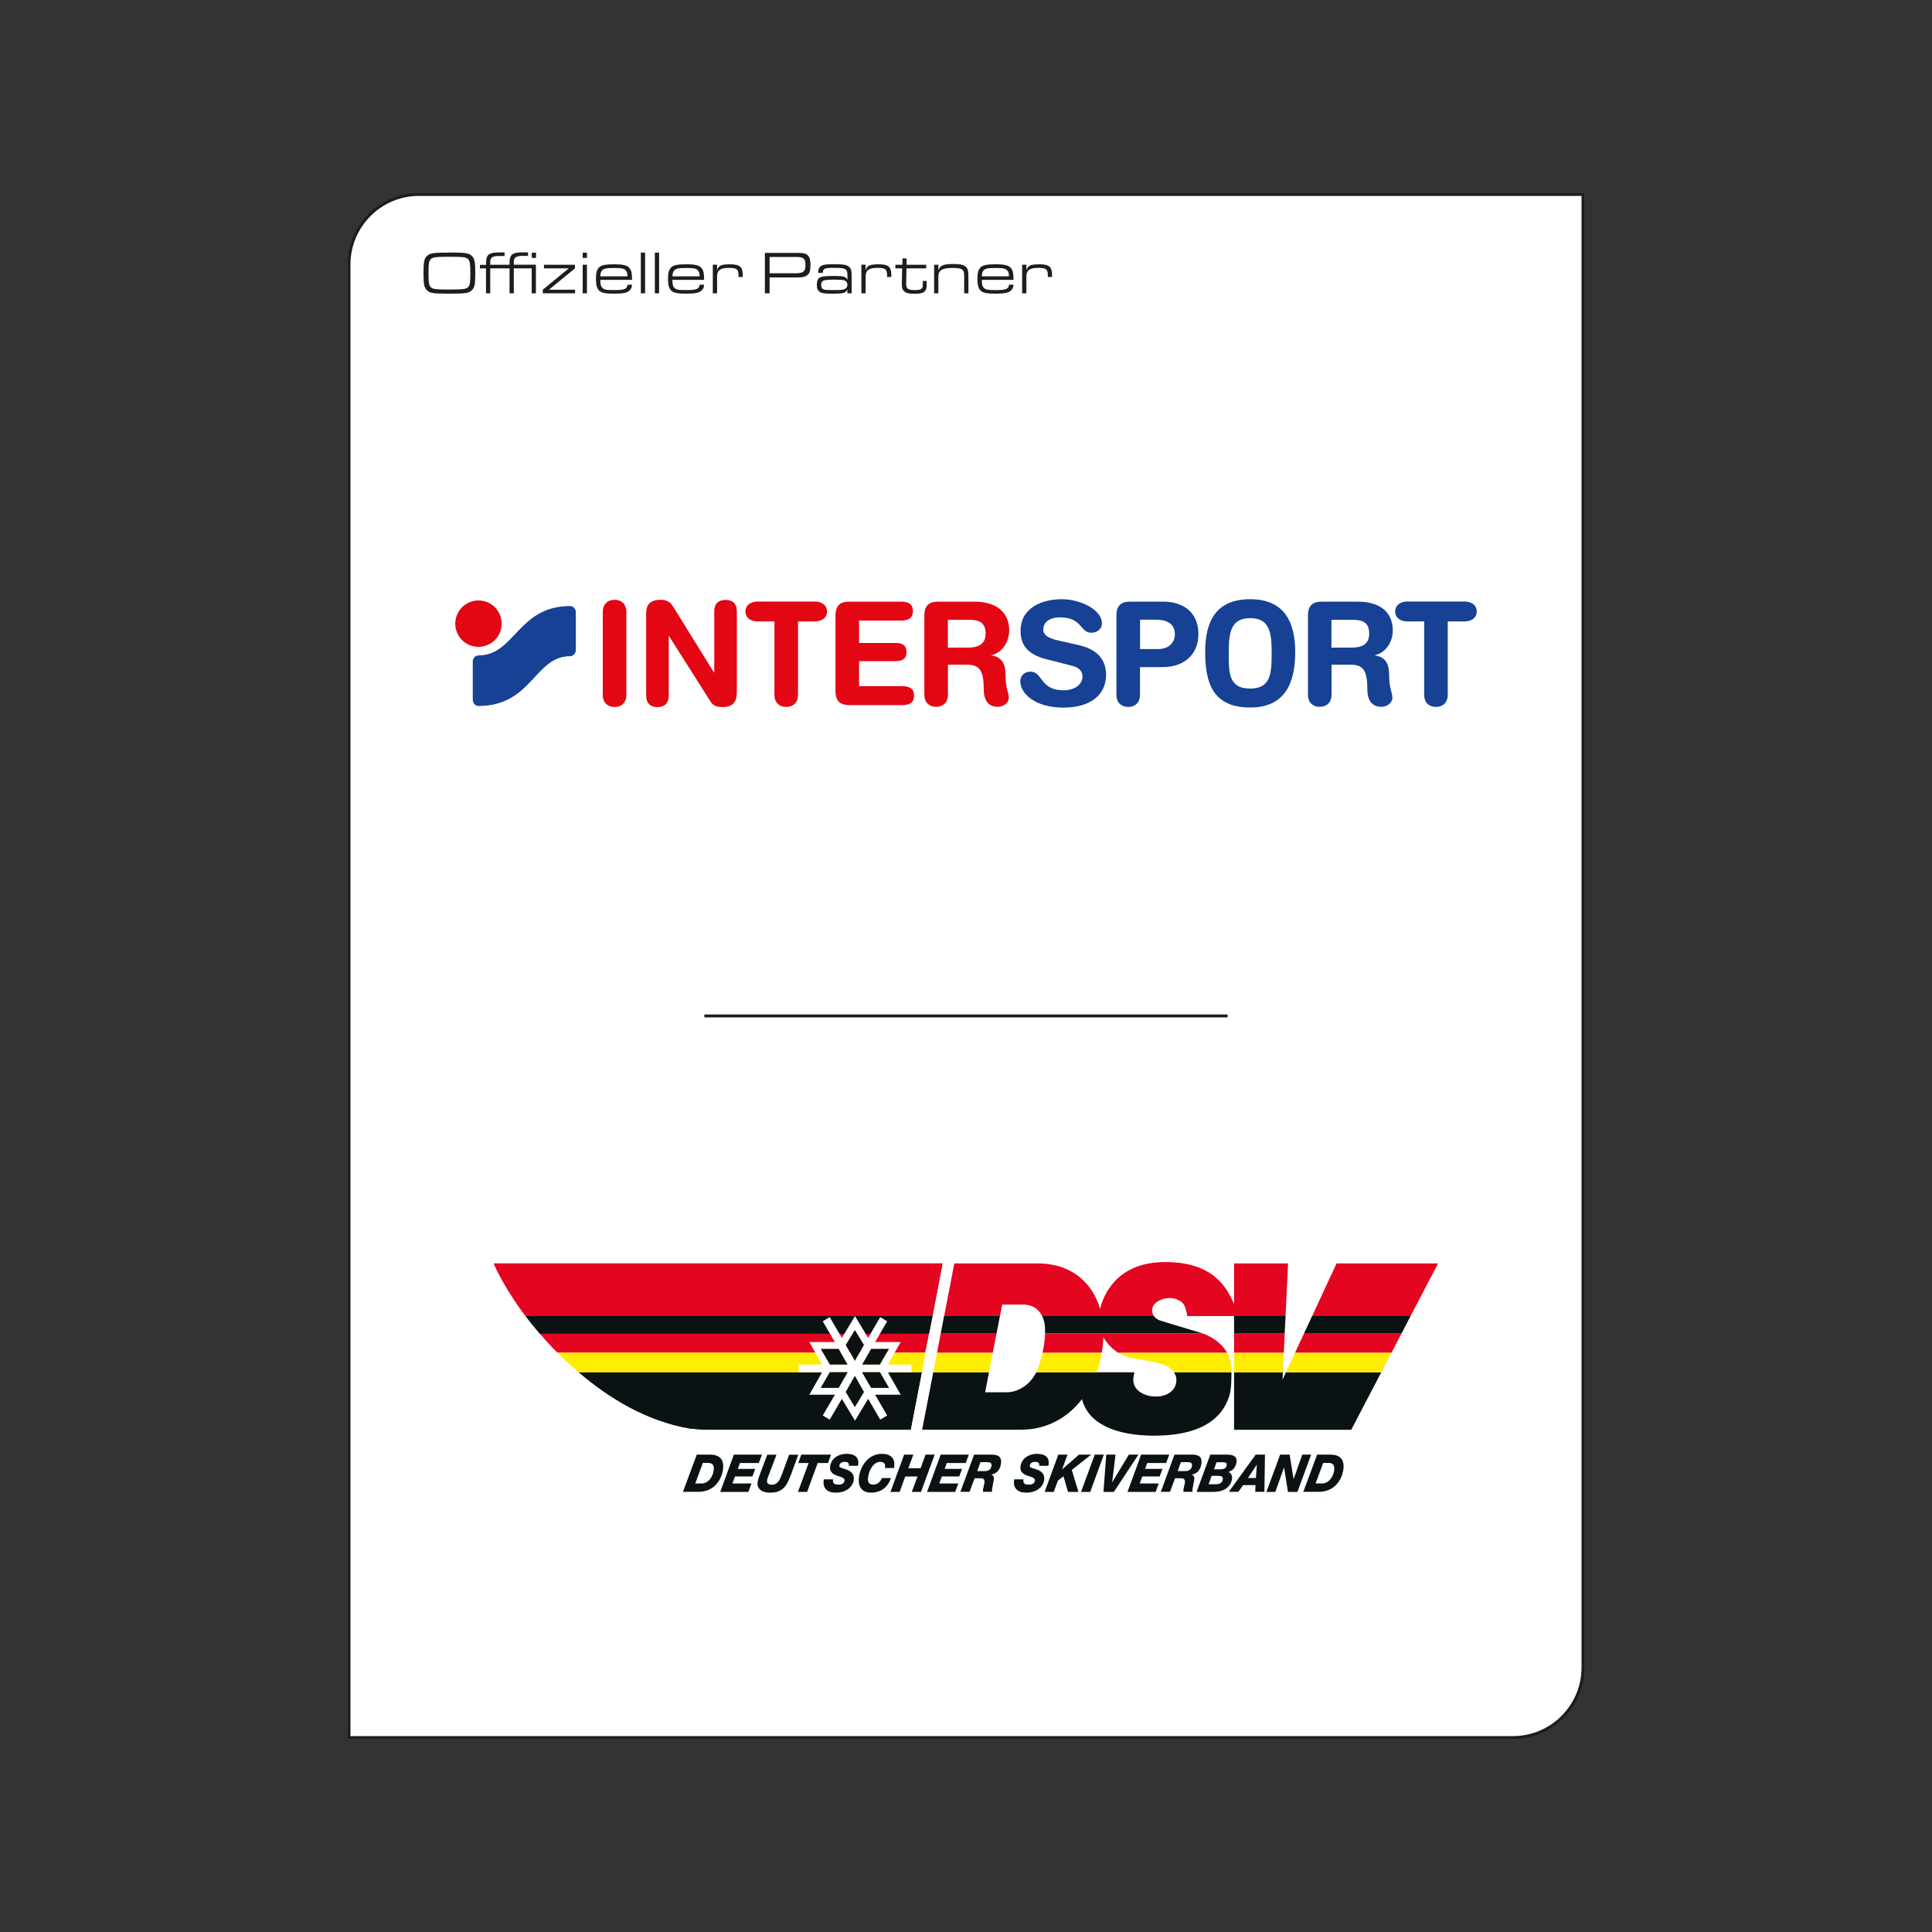 <?xml version="1.0" encoding="UTF-8"?><svg id="Ebene_1" xmlns="http://www.w3.org/2000/svg" xmlns:xlink="http://www.w3.org/1999/xlink" viewBox="0 0 200 200"><rect x="0" y="0" width="200" height="200" fill="#333333" stroke="none"/><defs><clipPath id="clippath"><rect x="36" y="20" width="128" height="160" style="fill:none;"/></clipPath><clipPath id="clippath-1"><rect x="36" y="20" width="128" height="160" style="fill:none;"/></clipPath></defs><g style="clip-path:url(#clippath);"><path d="M43.38,20.13c-4,0-7.25,3.25-7.25,7.25v152.49h120.49c4,0,7.25-3.25,7.25-7.25V20.13H43.38Z" style="fill:#fff;"/><path d="M43.38,20.13c-4,0-7.25,3.25-7.25,7.25v152.49h120.49c4,0,7.25-3.25,7.25-7.25V20.13H43.38Z" style="fill:none; stroke:#1d1d1b; stroke-width:.3px;"/></g><line x1="127.08" y1="105.17" x2="72.92" y2="105.17" style="fill:none; stroke:#1d1d1b; stroke-width:.3px;"/><g style="clip-path:url(#clippath-1);"><path d="M105.81,30.36h.44v-1.74c0-.64.34-.89,1.23-.89.81,0,.99.14.99.78v.16h.44v-.17c0-.88-.29-1.14-1.32-1.14-.91,0-1.18.13-1.34.62v-.58h-.44v2.96ZM101.64,28.61c0-.25.03-.36.09-.48.16-.31.41-.39,1.32-.39s1.14.07,1.31.39c.06.13.08.24.09.48h-2.81ZM104.92,28.97c0-.64-.06-.93-.23-1.17-.24-.33-.64-.44-1.64-.44-.85,0-1.27.08-1.51.29-.26.23-.36.59-.36,1.23s.11,1,.36,1.23c.24.21.66.29,1.52.29.94,0,1.36-.09,1.61-.34.16-.15.23-.32.25-.59h-.46c-.06.45-.33.56-1.38.56-.83,0-1.06-.04-1.25-.25-.15-.16-.19-.31-.19-.81h3.28ZM96.7,30.36h.44v-1.74c0-.64.39-.88,1.46-.88.99,0,1.21.14,1.21.78v1.84h.44v-1.86c0-.49-.09-.75-.33-.93-.24-.18-.56-.24-1.2-.24-1.08,0-1.39.13-1.58.67v-.59h-.44v2.96ZM92.68,27.78h.71l-.03,1.48v.14c0,.43.05.58.24.76.21.19.5.25,1.12.25.58,0,.89-.09,1.06-.31.13-.16.15-.31.15-.9v-.12h-.4v.1c0,.44,0,.53-.07.63-.1.16-.3.22-.71.22-.81,0-.96-.13-.94-.77l.03-1.48h2.04v-.37h-2.03v-.66s-.43,0-.43,0v.66h-.73v.37ZM89.17,30.36h.44v-1.74c0-.64.34-.89,1.23-.89.81,0,.99.14.99.78v.16h.44v-.17c0-.88-.29-1.14-1.32-1.14-.91,0-1.18.13-1.34.62v-.58h-.44v2.96ZM86.39,28.95c.64,0,.96.03,1.09.1.16.09.24.22.24.41,0,.26-.11.41-.36.49-.17.06-.44.08-1.03.08-.64,0-.86-.01-1.03-.06-.19-.05-.29-.21-.29-.47,0-.47.2-.55,1.37-.55M85.18,28.26c0-.46.16-.53,1.14-.53,1.29,0,1.41.07,1.41.93v.31c-.08-.16-.16-.24-.33-.31-.18-.07-.44-.09-1.14-.09-.87,0-1.23.05-1.44.19-.17.12-.26.35-.26.71,0,.39.08.59.3.74.21.16.49.19,1.47.19s1.24-.07,1.39-.44v.4h.44v-1.83c0-.54-.06-.74-.28-.92-.26-.21-.57-.26-1.58-.26-.77,0-1.04.04-1.28.17-.22.13-.32.34-.32.73h.47ZM79.67,28.3v-1.7h2.71c.8,0,1,.17,1,.84s-.2.85-1.1.85h-2.61ZM79.17,30.36h.5v-1.64h2.98c.45,0,.71-.07.92-.23.25-.2.33-.46.33-1.07,0-.5-.07-.77-.25-.96-.2-.21-.46-.28-1.11-.28h-3.36v4.17ZM73.79,30.36h.44v-1.74c0-.64.34-.89,1.23-.89.81,0,.99.14.99.78v.16h.44v-.17c0-.88-.29-1.14-1.32-1.14-.91,0-1.18.13-1.34.62v-.58h-.44v2.96ZM69.62,28.61c0-.25.03-.36.09-.48.16-.31.41-.39,1.32-.39s1.14.07,1.31.39c.06.13.08.24.09.48h-2.81ZM72.89,28.97c0-.64-.06-.93-.23-1.17-.24-.33-.64-.44-1.64-.44-.85,0-1.27.08-1.51.29-.26.23-.36.59-.36,1.23s.11,1,.36,1.23c.24.21.66.29,1.52.29.94,0,1.36-.09,1.61-.34.16-.15.23-.32.25-.59h-.46c-.06.45-.32.56-1.38.56-.83,0-1.06-.04-1.25-.25-.15-.16-.19-.31-.19-.81h3.28ZM67.79,30.36h.44v-4.21h-.44v4.21ZM66.34,30.36h.44v-4.21h-.44v4.21ZM62.15,28.61c0-.25.03-.36.09-.48.16-.31.41-.39,1.32-.39s1.14.07,1.31.39c.06.13.08.24.09.48h-2.81ZM65.43,28.97c0-.64-.06-.93-.23-1.17-.24-.33-.64-.44-1.64-.44-.85,0-1.27.08-1.51.29-.26.23-.36.59-.36,1.23s.11,1,.36,1.23c.24.21.66.29,1.52.29.94,0,1.36-.09,1.61-.34.16-.15.23-.32.25-.59h-.46c-.06.45-.33.56-1.38.56-.83,0-1.06-.04-1.25-.25-.15-.16-.19-.31-.19-.81h3.28ZM60.32,26.7h.44v-.54h-.44v.54ZM60.32,30.36h.44v-2.96h-.44v2.96ZM56.19,30.36h3.34v-.37h-2.7l2.69-2.21v-.37h-3.21v.37h2.57l-2.69,2.21v.37ZM55.05,26.7h.44v-.54h-.44v.54ZM49.67,27.78h.64v2.58h.44v-2.58h2v2.58h.44v-2.58h1.85v2.58h.44v-2.96h-2.29v-.25c0-.55.23-.68,1.17-.66h.3v-.37h-.39c-1.21-.01-1.51.19-1.52,1.06v.23h-2v-.25c0-.55.22-.68,1.18-.66h.3v-.37h-.39c-1.21-.01-1.51.19-1.52,1.06v.23h-.64v.37ZM46.55,26.58c1.38,0,1.73.04,1.92.26.17.18.22.48.22,1.44s-.04,1.25-.22,1.43c-.21.22-.48.26-1.95.26s-1.73-.03-1.94-.26c-.18-.18-.22-.48-.22-1.43s.04-1.26.22-1.44c.2-.21.53-.26,1.97-.26M46.55,26.15c-1.74,0-2.06.05-2.38.38-.27.28-.33.61-.33,1.75s.06,1.46.33,1.74c.32.33.64.38,2.35.38s2.03-.05,2.35-.38c.27-.28.33-.61.33-1.75s-.06-1.46-.33-1.75c-.32-.32-.64-.38-2.33-.38" style="fill:#1d1d1b;"/></g><path d="M72.12,150.58h1.37c.93,0,1.54.44,1.34,1.63-.21,1.2-1.07,2.22-2.51,2.22h-1.62l1.43-3.85ZM71.96,153.57h.63c.82,0,1.19-.78,1.28-1.28.11-.63-.13-.85-.57-.85h-.54l-.79,2.13Z" style="fill:#0b1213;"/><polygon points="75.97 150.58 78.88 150.58 78.55 151.45 76.6 151.45 76.38 152.06 78.18 152.06 77.89 152.84 76.09 152.84 75.82 153.57 77.79 153.57 77.47 154.44 74.56 154.44 75.97 150.58" style="fill:#0b1213;"/><path d="M81.82,152.79c-.38,1.04-.8,1.73-2.11,1.73-.95,0-1.39-.5-1.28-1.11.06-.32.15-.56.24-.81l.76-2.01h.95l-.78,2.06c-.07.18-.16.38-.19.59-.05.29.13.46.47.46.65,0,.84-.51,1.08-1.12l.73-1.99h.95l-.81,2.2Z" style="fill:#0b1213;"/><polygon points="85.72 151.45 84.65 151.45 83.55 154.44 82.6 154.44 83.71 151.45 82.64 151.45 82.95 150.58 86.03 150.58 85.72 151.45" style="fill:#0b1213;"/><path d="M86.24,153.14c-.07.42.13.55.57.55.38,0,.57-.17.61-.38.07-.38-.48-.43-.83-.57-.42-.17-.75-.43-.65-.99.15-.87.96-1.25,1.69-1.25.77,0,1.38.3,1.19,1.24h-.95c.02-.15,0-.25-.07-.31-.07-.07-.2-.1-.36-.1-.24,0-.5.1-.54.35-.04.23.11.26.59.4.47.15,1.01.42.88,1.18-.12.69-.79,1.26-1.86,1.26-.87,0-1.39-.46-1.23-1.38h.95Z" style="fill:#0b1213;"/><path d="M91.6,151.97c.1-.36-.03-.64-.48-.64-.72,0-1.14.88-1.24,1.49-.09.5-.01.87.52.87.4,0,.75-.29.89-.68h.95c-.37.99-1.05,1.51-2.11,1.51-.57,0-1.43-.31-1.19-1.74.21-1.24,1.11-2.28,2.34-2.28.91,0,1.45.45,1.27,1.47h-.95Z" style="fill:#0b1213;"/><polygon points="93.6 150.58 94.55 150.58 94.03 151.99 95.3 151.99 95.81 150.58 96.76 150.58 95.34 154.44 94.39 154.44 94.98 152.85 93.71 152.85 93.13 154.44 92.18 154.44 93.6 150.58" style="fill:#0b1213;"/><polygon points="97.38 150.58 100.29 150.58 99.97 151.45 98.01 151.45 97.79 152.06 99.59 152.06 99.3 152.84 97.5 152.84 97.23 153.57 99.2 153.57 98.88 154.44 95.97 154.44 97.38 150.58" style="fill:#0b1213;"/><path d="M100.84,150.58h1.78c.66,0,1.13.18.99,1-.1.58-.43.99-1.01,1.07h0c.26.08.33.28.26.65-.05.28-.1.5-.14.72-.02.13-.05.3-.01.41h-.95c0-.07,0-.15,0-.22.03-.2.09-.4.14-.66.06-.34-.05-.52-.38-.52h-.63l-.52,1.4h-.95l1.42-3.85ZM101.16,152.29h.75c.34,0,.66-.11.73-.53.06-.33-.19-.4-.44-.4h-.7l-.34.93Z" style="fill:#0b1213;"/><path d="M105.95,153.14c-.07.42.13.55.57.55.38,0,.57-.17.61-.38.07-.38-.48-.43-.83-.57-.42-.17-.75-.43-.65-.99.15-.87.96-1.25,1.69-1.25.77,0,1.38.3,1.19,1.24h-.95c.02-.15,0-.25-.07-.31-.08-.07-.2-.1-.36-.1-.24,0-.5.1-.54.35-.04.23.11.26.59.4.47.15,1.01.42.88,1.18-.12.69-.79,1.26-1.86,1.26-.87,0-1.39-.46-1.23-1.38h.95Z" style="fill:#0b1213;"/><polygon points="109.56 150.58 110.51 150.58 109.95 152.1 109.96 152.1 111.7 150.58 112.96 150.58 110.95 152.17 111.64 154.44 110.56 154.44 110.09 152.82 109.52 153.27 109.08 154.44 108.14 154.44 109.56 150.58" style="fill:#0b1213;"/><polygon points="113.33 150.58 114.27 150.58 112.86 154.44 111.91 154.44 113.33 150.58" style="fill:#0b1213;"/><polygon points="114.52 150.58 115.48 150.58 115.13 153.44 115.14 153.44 116.86 150.58 117.85 150.58 115.31 154.44 114.23 154.44 114.52 150.58" style="fill:#0b1213;"/><polygon points="118.13 150.58 121.04 150.58 120.72 151.45 118.76 151.45 118.54 152.06 120.34 152.06 120.05 152.84 118.25 152.84 117.98 153.57 119.95 153.57 119.63 154.44 116.72 154.44 118.13 150.58" style="fill:#0b1213;"/><path d="M121.59,150.58h1.78c.66,0,1.13.18.99,1-.1.58-.43.99-1.01,1.07h0c.26.08.33.28.26.65-.05.28-.1.5-.14.72-.02.13-.05.3-.01.41h-.95c0-.07,0-.15,0-.22.03-.2.09-.4.14-.66.06-.34-.05-.52-.38-.52h-.63l-.52,1.4h-.95l1.41-3.85ZM121.91,152.29h.75c.34,0,.66-.11.73-.53.06-.33-.19-.4-.44-.4h-.7l-.34.93Z" style="fill:#0b1213;"/><path d="M125.3,150.58h1.7c.98,0,1.06.42.99.84-.09.51-.4.85-.84.95h0c.31.09.44.42.38.77-.13.78-.81,1.29-1.88,1.3h-1.78l1.42-3.86ZM125.11,153.65h.74c.33,0,.66-.08.73-.49.06-.36-.24-.38-.48-.38h-.67l-.32.87ZM125.68,152.1h.67c.38,0,.59-.13.64-.43.05-.28-.22-.3-.43-.3h-.62l-.27.73Z" style="fill:#0b1213;"/><path d="M129.99,150.58h.96l-.06,3.85h-.95l.03-.69h-1.28l-.49.69h-.99l2.78-3.85ZM129.18,153h.83l.1-1.39h0l-.92,1.39Z" style="fill:#0b1213;"/><polygon points="132.52 150.58 133.5 150.58 133.91 153.11 133.92 153.11 134.81 150.58 135.73 150.58 134.31 154.44 133.33 154.44 132.93 151.92 132.92 151.92 132.02 154.44 131.1 154.44 132.52 150.58" style="fill:#0b1213;"/><path d="M136.35,150.58h1.36c.93,0,1.54.44,1.34,1.63-.21,1.2-1.07,2.22-2.51,2.22h-1.62l1.43-3.85ZM136.19,153.57h.63c.82,0,1.19-.78,1.28-1.28.11-.63-.14-.85-.57-.85h-.55l-.79,2.13Z" style="fill:#0b1213;"/><path d="M120.14,136.72c-.34-.12-.55-.29-.69-.48h-11.57c.3.61.31,1.07.3,1.81h16.38c-.2-.07-2.45-.72-4.43-1.34" style="fill:#0b1213;"/><path d="M102.39,142.06h-5.78l-1.15,5.94h10.27c2.62,0,4.79-1.23,6.28-3.16.63,2.55,3.51,3.78,7.47,3.78,4.36,0,7.01-1.44,7.81-4.24,0,0,.12-.4.16-1.1.03-.44.03-1.22.03-1.22h-5.96c.17.24.26.51.26.8,0,1.03-.89,1.71-2.13,1.71s-2.4-.68-2.33-1.82c.02-.3.09-.54.12-.69h-10.17c-.6,1.22-1.8,2.07-3.09,2.07h-2.2l.4-2.07Z" style="fill:#0b1213;"/><polygon points="103.51 136.24 97.73 136.24 97.38 138.06 103.16 138.06 103.51 136.24" style="fill:#0b1213;"/><polygon points="133.08 136.24 127.75 136.24 127.75 138.06 132.99 138.06 133.08 136.24" style="fill:#0b1213;"/><polygon points="146.02 136.24 135.83 136.24 134.98 138.06 145.08 138.06 146.02 136.24" style="fill:#0b1213;"/><polygon points="142.99 142.06 133.12 142.06 132.77 142.83 132.8 142.06 127.75 142.06 127.75 148.01 139.88 148.01 142.99 142.06" style="fill:#0b1213;"/><path d="M133.33,130.79h-5.58v4.19c-.74-1.65-2.15-4.43-7.36-4.33-5,.09-6.25,3.72-6.51,4.84-.83-2.83-3.1-4.7-6.42-4.7h-8.67l-1.05,5.45h5.78l.23-1.19h2.27c.82.05,1.44.36,1.87,1.19h11.57c-.15-.2-.19-.41-.19-.59,0-.91,1.16-1.28,1.8-1.28.38,0,1.13.14,1.48.68.17.26.31.8.35,1.19h10.18l.26-5.45Z" style="fill:#e40521;"/><polygon points="146.02 136.24 148.87 130.79 138.36 130.79 135.83 136.24 146.02 136.24" style="fill:#e40521;"/><polygon points="145.08 138.06 134.98 138.06 134.06 140.04 144.04 140.04 145.08 138.06" style="fill:#e40521;"/><polygon points="132.9 140.04 132.99 138.06 127.75 138.06 127.75 140.04 132.9 140.04" style="fill:#e40521;"/><polygon points="103.16 138.06 103.16 138.06 97.38 138.06 97 140.04 102.77 140.04 103.16 138.06" style="fill:#e40521;"/><path d="M114.05,140.04c.11-.63.16-1.28.17-1.62.13.27.71,1.12,1.55,1.62h11.27c-.37-.61-1-1.41-2.47-1.98h0s-16.39,0-16.39,0c0,.48-.07,1.13-.26,1.98h6.13Z" style="fill:#e40521;"/><polygon points="142.99 142.06 144.04 140.04 134.06 140.04 133.12 142.06 142.99 142.06" style="fill:#ffed00;"/><path d="M113.52,142.06h0c.4-1.09.53-2.02.53-2.02h-6.13c-.11.62-.43,1.5-.64,2.02h0s6.24,0,6.24,0Z" style="fill:#ffed00;"/><polygon points="132.8 142.06 132.9 140.04 127.75 140.04 127.75 142.06 132.8 142.06" style="fill:#ffed00;"/><polygon points="102.77 140.04 97 140.04 96.61 142.06 102.39 142.06 102.77 140.04" style="fill:#ffed00;"/><path d="M127.04,140.04h-11.27s.76.42,1.19.5c1.19.24,2.33.39,2.94.56.79.22,1.25.43,1.62.95h5.96c0-.98-.16-1.53-.45-2.02" style="fill:#ffed00;"/><path d="M59.91,142.05c3.19,2.73,7.07,5.06,11.41,5.81,0,0,1,.14,2.08.14h20.87l1.15-5.95h-35.51Z" style="fill:#0b1213;"/><path d="M96.53,136.24h-42.11c.47.65,1.11,1.4,1.47,1.83h40.28l.36-1.83Z" style="fill:#0b1213;"/><path d="M59.91,142.05c3.19,2.73,7.07,5.06,11.41,5.81,0,0,1,.14,2.08.14h20.87l1.15-5.95h-35.51Z" style="fill:#0b1213;"/><path d="M96.53,136.24h-42.11c.47.65,1.11,1.4,1.47,1.83h40.28l.36-1.83Z" style="fill:#0b1213;"/><path d="M97.57,130.79h-46.45c.68,1.69,2.44,4.38,3.3,5.45h42.11l1.04-5.45Z" style="fill:#e40521;"/><path d="M96.17,138.07h-40.28c.25.29,1.36,1.54,1.83,1.97h38.05l.4-1.97Z" style="fill:#e40521;"/><path d="M97.57,130.79h-46.45c.68,1.69,2.44,4.38,3.3,5.45h42.11l1.04-5.45Z" style="fill:#e40521;"/><path d="M95.78,140.04h-38.05c.29.32,1.94,1.83,2.19,2.01h35.51l.36-2.01Z" style="fill:#ffed00;"/><path d="M95.78,140.04h-38.05c.29.32,1.94,1.83,2.19,2.01h35.51l.36-2.01Z" style="fill:#ffed00;"/><path d="M94.31,141.26h-2.4l1.33-2.33h-2.65l1.25-2.15-.72-.43-1.25,2.15-1.36-2.26-1.36,2.26-1.26-2.15-.72.43,1.26,2.15h-2.65l1.33,2.33h-2.44v.79h2.44l-1.33,2.33h2.65l-1.26,2.15.72.43,1.26-2.15,1.36,2.26,1.36-2.26,1.25,2.15.72-.43-1.25-2.15h2.65l-1.33-2.33h2.44v-.79h-.04ZM90.18,139.65h1.83l-.93,1.61h-1.83l.93-1.61ZM88.49,137.71l.93,1.54-.93,1.65-.93-1.65.93-1.54ZM84.98,139.65h1.83l.93,1.61h-1.83l-.93-1.61ZM86.81,143.66h-1.83l.93-1.61h1.83l-.93,1.61ZM88.49,145.64l-.93-1.54.93-1.65.93,1.65-.93,1.54ZM92.01,143.66h-1.83l-.93-1.61h1.83l.93,1.61Z" style="fill:#fff;"/><polygon points="90.18 139.65 92.01 139.65 91.08 141.26 89.25 141.26 90.18 139.65" style="fill:#0b1213;"/><polygon points="88.5 137.71 89.43 139.22 88.5 140.87 87.56 139.22 88.5 137.71" style="fill:#0b1213;"/><polygon points="84.98 139.65 86.81 139.65 87.74 141.26 85.91 141.26 84.98 139.65" style="fill:#0b1213;"/><polygon points="86.81 143.66 84.98 143.66 85.91 142.05 87.74 142.05 86.81 143.66" style="fill:#0b1213;"/><polygon points="88.5 145.64 87.56 144.1 88.5 142.45 89.43 144.1 88.5 145.64" style="fill:#0b1213;"/><polygon points="92.01 143.66 90.18 143.66 89.25 142.05 91.08 142.05 92.01 143.66" style="fill:#0b1213;"/><path d="M62.4,63.31c0-.73.48-1.22,1.22-1.22s1.22.49,1.22,1.22v8.66c0,.73-.48,1.22-1.22,1.22s-1.22-.49-1.22-1.22v-8.66Z" style="fill:#e30613;"/><path d="M66.89,63.52c0-1.01.49-1.43,1.53-1.43.51,0,.95.19,1.22.64l4.27,6.89h.03v-6.35c0-.79.45-1.17,1.17-1.17s1.17.39,1.17,1.17v8.4c0,.97-.42,1.52-1.44,1.52-.77,0-1.03-.16-1.34-.65l-4.24-6.69h-.03v6.17c0,.79-.45,1.18-1.17,1.18s-1.17-.39-1.17-1.18v-8.49Z" style="fill:#e30613;"/><path d="M80.17,64.33h-1.74c-.7,0-1.26-.36-1.26-1.03s.57-1.03,1.26-1.03h5.92c.7,0,1.26.36,1.26,1.03s-.57,1.03-1.26,1.03h-1.74v7.63c0,.73-.48,1.22-1.22,1.22s-1.22-.49-1.22-1.22v-7.63Z" style="fill:#e30613;"/><path d="M86.49,63.71c0-1.09.57-1.43,1.43-1.43h5.35c.71,0,1.23.21,1.23.98s-.52.98-1.23.98h-4.34v2.32h3.76c.64,0,1.15.18,1.15.94s-.51.94-1.15.94h-3.76v2.59h4.46c.71,0,1.23.21,1.23.98s-.52.98-1.23.98h-5.47c-.86,0-1.43-.34-1.43-1.43v-7.85Z" style="fill:#e30613;"/><path d="M98.13,67.04h2.06c.92,0,1.84-.24,1.84-1.44s-.7-1.44-1.77-1.44h-2.14v2.89ZM95.69,63.71c0-1.09.57-1.43,1.43-1.43h3.68c2.9,0,3.67,1.59,3.67,2.97,0,1.16-.68,2.31-1.84,2.57v.03c1.25.18,1.47,1.09,1.47,2.17,0,1.23.33,1.7.33,2.2,0,.57-.58.95-1.15.95-1.34,0-1.44-1.29-1.44-1.73,0-1.87-.34-2.63-1.68-2.63h-2.03v3.14c0,.73-.48,1.22-1.22,1.22s-1.22-.49-1.22-1.22v-8.25Z" style="fill:#e30613;"/><path d="M137.84,67.04h2.06c.92,0,1.84-.24,1.84-1.44s-.7-1.44-1.77-1.44h-2.14v2.89ZM135.4,63.71c0-1.09.57-1.43,1.43-1.43h3.68c2.9,0,3.67,1.59,3.67,2.97,0,1.16-.68,2.31-1.84,2.57v.03c1.25.18,1.47,1.09,1.47,2.17,0,1.23.33,1.7.33,2.2,0,.57-.58.95-1.15.95-1.34,0-1.44-1.29-1.44-1.73,0-1.87-.34-2.63-1.68-2.63h-2.03v3.14c0,.73-.48,1.22-1.22,1.22s-1.22-.49-1.22-1.22v-8.25Z" style="fill:#164194;"/><path d="M111.7,66.79c2.23.51,2.8,1.83,2.8,3.08,0,1.93-1.46,3.38-4.4,3.38-3.09,0-4.48-1.55-4.48-2.71,0-.59.43-1.01,1.03-1.01,1.32,0,.98,1.93,3.45,1.93,1.26,0,1.96-.7,1.96-1.41,0-.43-.21-.91-1.04-1.12l-2.75-.7c-2.22-.57-2.62-1.79-2.62-2.93,0-2.38,2.2-3.27,4.27-3.27,1.9,0,4.15,1.07,4.15,2.5,0,.61-.52.97-1.12.97-1.13,0-.92-1.59-3.2-1.59-1.13,0-1.75.52-1.75,1.26s.89.98,1.67,1.16l2.04.46Z" style="fill:#164194;"/><path d="M118.01,67.19h1.9c.98,0,1.71-.59,1.71-1.52,0-1.07-.76-1.52-1.96-1.52h-1.64v3.03ZM115.57,63.71c0-1.09.57-1.43,1.43-1.43h3.36c2.05,0,3.7,1.01,3.7,3.39,0,1.95-1.35,3.39-3.72,3.39h-2.33v2.9c0,.73-.48,1.22-1.22,1.22s-1.22-.49-1.22-1.22v-8.25Z" style="fill:#164194;"/><path d="M129.42,71.28c2.22,0,2.22-1.73,2.22-3.78s-.23-3.51-2.22-3.51-2.22,1.46-2.22,3.51-.07,3.78,2.22,3.78M129.42,62.03c3.51,0,4.66,2.34,4.66,5.47s-1,5.74-4.66,5.74c-3.84,0-4.66-2.5-4.66-5.74s1.15-5.47,4.66-5.47" style="fill:#164194;"/><path d="M147.43,64.33h-1.74c-.7,0-1.26-.36-1.26-1.03s.56-1.03,1.26-1.03h5.92c.7,0,1.26.36,1.26,1.03s-.57,1.03-1.26,1.03h-1.74v7.63c0,.73-.48,1.22-1.22,1.22s-1.22-.49-1.22-1.22v-7.63Z" style="fill:#164194;"/><path d="M47.13,64.56c0-1.32,1.07-2.4,2.4-2.4s2.4,1.07,2.4,2.4-1.07,2.4-2.4,2.4-2.4-1.07-2.4-2.4" style="fill:#e30613;"/><path d="M49.53,73.08c-.33,0-.59-.29-.59-.65v-3.93c0-.36.26-.65.59-.65,3.77,0,4.07-5.11,9.49-5.11.33,0,.59.29.59.65v3.89c0,.36-.27.65-.59.65-3.7,0-3.93,5.15-9.49,5.15" style="fill:#164194;"/></svg>